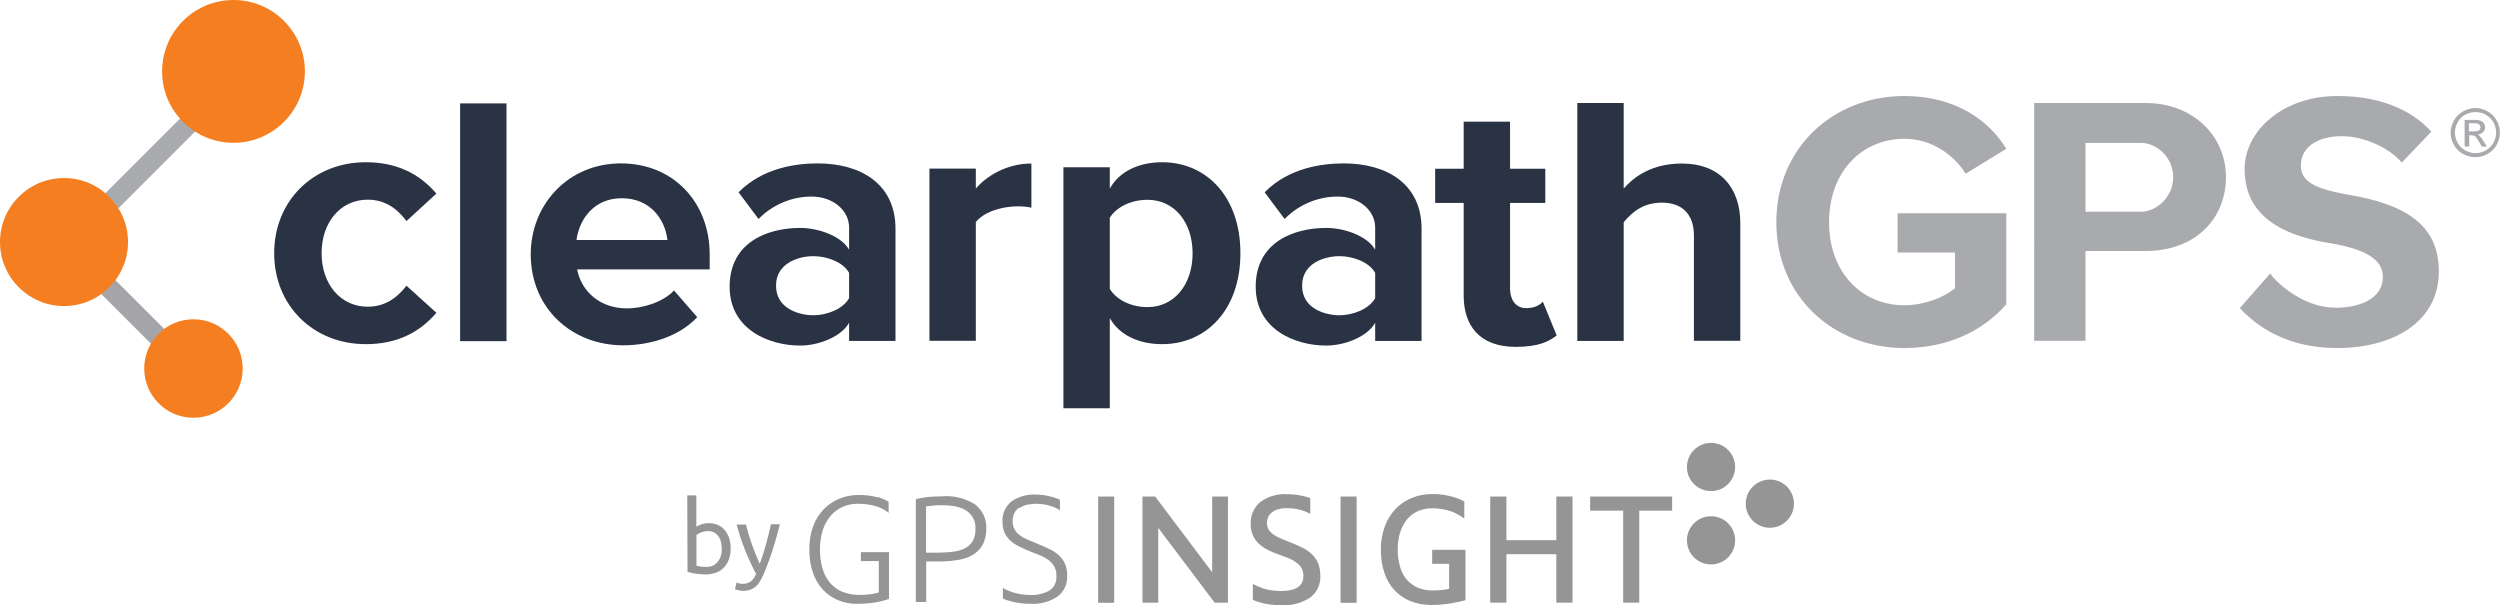 <?xml version="1.0" encoding="UTF-8"?>
<svg id="Layer_1" data-name="Layer 1" xmlns="http://www.w3.org/2000/svg" viewBox="0 0 192.94 46.7">
  <defs>
    <style>
      .cls-1 {
        fill: #f57f20;
      }

      .cls-1, .cls-2, .cls-3, .cls-4, .cls-5 {
        stroke-width: 0px;
      }

      .cls-2 {
        fill: #2a3344;
      }

      .cls-3 {
        fill: #959595;
      }

      .cls-4 {
        fill: #a8aaad;
      }

      .cls-5 {
        fill: #a5a5a9;
      }
    </style>
  </defs>
  <g>
    <path class="cls-2" d="m44.54,20.8c.36,1.76,1.82,3,3.85,3,1.1,0,2.7-.41,3.63-1.38l1.79,2.06c-1.62,1.71-4.05,2.17-5.7,2.17-4.02,0-7.15-2.89-7.15-7.02,0-3.85,2.89-7.02,6.96-7.02s6.85,3.03,6.85,7.02v1.16h-10.24Zm3.44-5.5c-2.09,0-3.25,1.54-3.49,3.22h7.02c-.19-1.6-1.32-3.22-3.52-3.22"/>
    <path class="cls-2" d="m69.11,17.64v8.67h-3.58v-1.4c-.61,1.1-2.39,1.76-3.77,1.76-2.45,0-5.45-1.27-5.45-4.54,0-3.49,3-4.54,5.45-4.54,1.38,0,3.16.61,3.77,1.68v-1.71c0-1.32-1.24-2.39-2.89-2.39-1.43,0-2.94.55-4.1,1.73l-1.54-2.06c1.87-1.9,4.46-2.23,6.11-2.23,3.3,0,6,1.57,6,5.04m-3.58,3.41c-.47-.85-1.73-1.29-2.75-1.29-1.1,0-2.89.5-2.89,2.28s1.79,2.28,2.89,2.28c1.02,0,2.28-.47,2.75-1.32v-1.95Z"/>
    <path class="cls-2" d="m75.31,17.14v9.16h-3.58v-13.29h3.58v1.54c.83-.96,2.37-1.93,4.29-1.93v3.41c-1.16-.28-3.36-.03-4.29,1.1"/>
    <path class="cls-2" d="m109.71,17.64v8.67h-3.58v-1.4c-.61,1.1-2.39,1.76-3.77,1.76-2.45,0-5.45-1.27-5.45-4.54,0-3.49,3-4.54,5.45-4.54,1.38,0,3.16.61,3.77,1.68v-1.71c0-1.32-1.24-2.39-2.89-2.39-1.43,0-2.94.55-4.1,1.73l-1.54-2.06c1.87-1.9,4.46-2.23,6.11-2.23,3.3,0,6,1.57,6,5.04m-3.58,3.41c-.47-.85-1.73-1.29-2.75-1.29-1.1,0-2.89.5-2.89,2.28s1.79,2.28,2.89,2.28c1.02,0,2.28-.47,2.75-1.32v-1.95Z"/>
    <path class="cls-2" d="m116.98,26.77c-2.86,0-4.02-1.71-4.02-3.96v-7.15h-2.2v-2.64h2.2v-3.63h3.58v3.63h2.72v2.64h-2.72v6.63c0,.8.41,1.49,1.24,1.49.72,0,1.1-.28,1.29-.5l1.07,2.61c-.61.47-1.4.88-3.16.88"/>
    <path class="cls-2" d="m130.73,26.31v-8.14c0-1.76-1.05-2.53-2.45-2.53s-2.23.63-2.97,1.51v9.16h-3.58V7.95h3.58v6.6c.8-.91,2.17-1.93,4.51-1.93,2.89,0,4.49,1.84,4.49,4.6v9.08h-3.58Z"/>
    <path class="cls-4" d="m146.97,26.86c-5.48,0-9.88-3.96-9.88-9.71s4.4-9.74,9.88-9.74c3.93,0,6.52,1.87,7.87,4.07l-3.14,1.93c-.88-1.43-2.59-2.7-4.73-2.7-3.22,0-5.81,2.48-5.81,6.44s2.59,6.41,5.81,6.41c1.43,0,3-.55,3.91-1.32v-2.75h-4.43v-3.03h8.39v7.02c-1.84,2.12-4.62,3.38-7.87,3.38"/>
    <path class="cls-4" d="m165.6,19.37h-4.65v6.93h-3.96V7.95h8.61c3.6,0,6.19,2.5,6.19,5.72s-2.37,5.7-6.19,5.7m-.36-8.34h-4.29v5.31h4.29c1.18,0,2.48-1.13,2.48-2.67s-1.29-2.64-2.48-2.64"/>
    <path class="cls-4" d="m180.37,26.86c-3.96,0-6.25-1.73-7.51-3.08l2.34-2.67c.61.85,2.67,2.64,5.04,2.64,2.01,0,3.66-.77,3.66-2.39,0-1.32-1.32-2.15-4.18-2.61-5.06-.83-6.49-3.14-6.49-5.7,0-2.97,2.97-5.64,7.15-5.64,3.82,0,6.03,1.4,7.26,2.75l-2.28,2.39c-.94-1.13-2.89-2.04-4.65-2.04-1.62,0-3.14.69-3.14,2.28,0,1.21,1.1,1.79,3.63,2.23,4.24.72,7.02,2.2,7.02,5.92,0,3.96-3.6,5.92-7.84,5.92"/>
    <path class="cls-2" d="m28.23,26.56c-4.05,0-7.07-2.97-7.07-7.02s3.03-7.02,7.07-7.02c2.34,0,4.1.85,5.45,2.42l-2.31,2.12c-.8-1.07-1.76-1.65-3-1.65-2.06,0-3.55,1.71-3.55,4.13s1.49,4.13,3.55,4.13c1.24,0,2.2-.58,3-1.62l2.31,2.09c-1.35,1.57-3.11,2.42-5.45,2.42"/>
    <path class="cls-2" d="m89.7,26.56c-1.82,0-3.3-.69-4.05-2.01v6.96h-3.58V12.91h3.58v1.65c.72-1.32,2.23-2.04,4.05-2.04,3.36,0,6.03,2.61,6.03,7.02s-2.67,7.02-6.03,7.02m-1.13-11.14c-1.24,0-2.37.52-2.92,1.38v5.5c.55.88,1.68,1.4,2.92,1.4,2.04,0,3.47-1.73,3.47-4.15s-1.43-4.13-3.47-4.13"/>
    <rect class="cls-2" x="35.51" y="7.98" width="3.58" height="18.35"/>
    <g>
      <rect class="cls-5" x="9.18" y="18.55" width="1.53" height="10.36" transform="translate(-13.87 13.99) rotate(-45)"/>
      <rect class="cls-4" x="6.15" y="12.04" width="10.36" height="1.53" transform="translate(-5.74 11.76) rotate(-45)"/>
      <circle class="cls-1" cx="18.02" cy="5.51" r="5.51"/>
      <circle class="cls-1" cx="4.94" cy="18.68" r="4.94"/>
      <circle class="cls-1" cx="14.93" cy="28.44" r="3.8"/>
    </g>
    <path class="cls-4" d="m191.04,8.34c.32,0,.63.08.93.25.3.16.54.4.71.7s.25.62.25.95-.08.64-.25.94c-.17.3-.4.54-.7.7-.3.17-.62.25-.95.25s-.64-.08-.95-.25c-.3-.17-.54-.4-.7-.7-.17-.3-.25-.62-.25-.94s.09-.65.26-.95.41-.54.71-.7c.3-.16.62-.25.93-.25Zm0,.31c-.27,0-.53.07-.78.2-.25.14-.45.33-.59.59s-.21.52-.21.79.07.54.21.79c.14.25.34.45.59.59.25.14.51.21.79.21s.54-.07.79-.21c.25-.14.45-.34.59-.59.14-.25.21-.51.21-.79s-.07-.54-.21-.79-.34-.45-.59-.59c-.25-.14-.51-.2-.78-.2Zm-.83,2.64v-2.04h.7c.24,0,.41.02.52.06.11.04.19.1.26.2.06.09.1.19.1.3,0,.15-.05.28-.16.39-.11.11-.25.17-.42.19.07.03.13.07.17.11.08.08.18.22.3.41l.25.4h-.4l-.18-.32c-.14-.25-.26-.41-.34-.48-.06-.05-.15-.07-.26-.07h-.19v.87h-.33Zm.33-1.15h.4c.19,0,.32-.03.39-.09s.1-.13.1-.23c0-.06-.02-.11-.05-.16-.03-.05-.08-.08-.14-.11-.06-.02-.17-.04-.33-.04h-.37v.62Z"/>
  </g>
  <g>
    <path id="Path_64" data-name="Path 64" class="cls-3" d="m72.72,38.3c.9-.07,1.8.16,2.56.65.56.45.87,1.14.84,1.86,0,.41-.08.8-.25,1.17-.16.31-.4.58-.69.78-.34.21-.72.36-1.11.43-.49.09-.99.14-1.49.14h-1.1v3.13h-.8v-7.94c.32-.08.65-.14.99-.17.37-.03.73-.05,1.05-.04h0Zm.03.69c-.3,0-.54,0-.75.03s-.38.03-.53.06v3.57h1c.39,0,.78-.03,1.16-.08.31-.04.61-.14.89-.28.24-.14.43-.33.57-.57.14-.28.21-.6.19-.91.04-.59-.26-1.15-.78-1.45-.25-.14-.53-.24-.81-.29-.31-.05-.63-.08-.94-.08h0Z"/>
    <rect id="Rectangle_39" data-name="Rectangle 39" class="cls-3" x="84.75" y="38.32" width="1.24" height="8.2"/>
    <rect id="Rectangle_40" data-name="Rectangle 40" class="cls-3" x="103.46" y="38.32" width="1.24" height="8.2"/>
    <path id="Path_65" data-name="Path 65" class="cls-3" d="m120.11,41.69h-3.85v-3.37h-1.25v8.19h1.25v-3.74h3.85v3.74h1.25v-8.19h-1.25v3.37h0Z"/>
    <path id="Path_66" data-name="Path 66" class="cls-3" d="m122.72,38.32v1.09h2.55v7.1h1.24v-7.1h2.54v-1.09h-6.33Z"/>
    <path id="Path_67" data-name="Path 67" class="cls-3" d="m93.55,38.32v5.84l-4.4-5.84h-.98v8.19h1.22v-5.77l4.35,5.77h1.03v-8.19h-1.22Z"/>
    <path id="Path_68" data-name="Path 68" class="cls-3" d="m113,38.7c-.08-.05-.18-.1-.27-.14-.16-.08-.33-.14-.5-.19-.25-.07-.49-.13-.74-.17-.32-.05-.65-.08-.98-.07-.53,0-1.04.09-1.53.29-.47.19-.9.47-1.25.83-.37.39-.66.85-.85,1.35-.21.58-.32,1.2-.31,1.82,0,.62.08,1.23.28,1.81.16.5.43.95.79,1.34.34.36.76.65,1.23.83.5.19,1.03.29,1.58.29s.57-.02.84-.04.53-.06.76-.1c.23-.04.43-.08.61-.12s.31-.08.41-.1l.03-.02v-3.88h-2.57v1.08h1.31v1.93c-.14.03-.3.07-.45.08-.27.03-.55.05-.83.05-.41,0-.8-.07-1.18-.23-.32-.15-.61-.37-.84-.64-.24-.3-.41-.64-.5-1-.12-.42-.17-.86-.17-1.3s.06-.9.19-1.33c.12-.36.3-.7.54-1,.23-.27.52-.48.84-.63.35-.14.73-.22,1.11-.21.38,0,.76.05,1.13.14.22.05.44.13.64.23h0c.25.12.48.26.69.43v-1.31l-.03-.03h.02Z"/>
    <path id="Path_69" data-name="Path 69" class="cls-3" d="m67.74,38.39c-.48-.14-.98-.2-1.48-.19-.5,0-1,.09-1.47.28-.46.19-.87.46-1.21.81-.36.38-.64.82-.82,1.31-.21.58-.31,1.19-.3,1.8,0,.61.08,1.22.28,1.8.16.48.42.93.77,1.31.33.35.73.63,1.17.81.47.19.97.29,1.47.28.53,0,1.07-.04,1.59-.14.3-.06.59-.14.87-.24v-3.61h-2.17v.69h1.38v2.42c-.18.06-.36.1-.54.13-.33.04-.67.07-1,.06-.44,0-.88-.08-1.3-.25-.36-.15-.69-.4-.94-.7-.26-.33-.46-.7-.57-1.11-.14-.47-.19-.97-.19-1.46,0-.52.07-1.02.23-1.52.14-.41.35-.78.63-1.1.25-.29.58-.52.93-.67.36-.15.75-.23,1.14-.22.41,0,.81.04,1.21.14.24.06.47.14.69.25h0c.16.09.32.19.47.31v-.86c-.26-.15-.55-.27-.84-.36h0Z"/>
    <path id="Path_70" data-name="Path 70" class="cls-3" d="m78.68,39.21c.17-.12.36-.2.56-.25.23-.05.47-.08.7-.08.36,0,.7.04,1.04.14.3.08.58.2.82.37v-.82l-.1-.05c-.15-.06-.32-.12-.5-.17-.19-.05-.39-.09-.59-.13-.21-.03-.43-.05-.64-.05-.68-.04-1.36.14-1.91.53-.47.38-.73.97-.69,1.58,0,.27.04.54.14.8.1.23.25.43.42.6.2.19.43.35.68.47.29.15.59.29.9.41.26.11.52.21.76.3.23.09.44.21.64.35.18.14.33.3.45.5.12.23.18.48.17.75.03.44-.16.86-.53,1.11-.45.25-.96.37-1.47.35-.25,0-.5-.02-.75-.06-.22-.04-.43-.09-.6-.14-.18-.06-.33-.12-.47-.18-.11-.05-.21-.1-.31-.17v.82s.04.02.07.03c.17.08.34.14.52.18.23.06.46.11.69.14.28.04.57.06.85.06.73.04,1.46-.15,2.07-.55.52-.38.8-1,.76-1.64,0-.33-.05-.65-.19-.95-.12-.25-.3-.47-.5-.65-.23-.19-.47-.35-.75-.47-.29-.14-.58-.26-.91-.4-.26-.11-.51-.21-.74-.31-.21-.09-.41-.2-.59-.34-.35-.25-.54-.65-.53-1.08,0-.21.04-.42.14-.62.08-.17.21-.31.37-.42h0v.03h0Z"/>
    <path id="Path_71" data-name="Path 71" class="cls-3" d="m98.23,39.49c.14-.09.3-.17.47-.2.19-.05.39-.08.59-.07.37,0,.75.04,1.11.14.25.07.49.17.72.3v-1.22c-.15-.06-.31-.1-.47-.14-.44-.11-.89-.16-1.35-.16-.73-.04-1.45.17-2.03.6-.5.42-.78,1.05-.75,1.7,0,.3.05.62.18.9.12.25.28.46.47.64.21.19.45.35.7.47.27.14.55.25.84.35.25.09.5.19.73.28.21.08.42.19.6.33.17.11.3.26.41.44.1.19.14.39.14.6,0,.78-.57,1.16-1.72,1.16-.45,0-.89-.05-1.32-.18-.28-.09-.54-.2-.8-.33l-.06-.03v1.22s.02,0,.03.02c.18.08.36.14.55.19.24.07.47.12.72.15.3.04.59.06.89.06.78.05,1.56-.16,2.22-.58.53-.39.83-1.02.8-1.68,0-.34-.05-.68-.18-1-.12-.27-.29-.51-.51-.71-.23-.21-.49-.38-.77-.51-.3-.14-.61-.28-.97-.42-.25-.09-.47-.19-.69-.28-.19-.08-.36-.19-.53-.3-.14-.1-.26-.23-.35-.37-.16-.31-.16-.69,0-1.01.08-.14.18-.25.31-.34h0Z"/>
    <path id="Path_72" data-name="Path 72" class="cls-3" d="m136.59,37.01c-1.02,0-1.86.83-1.86,1.86s.83,1.86,1.86,1.86,1.86-.83,1.86-1.86-.83-1.86-1.86-1.86Z"/>
    <path id="Path_73" data-name="Path 73" class="cls-3" d="m132.05,34.18c-1.02,0-1.86.83-1.86,1.86s.83,1.86,1.86,1.86,1.86-.83,1.86-1.86-.83-1.86-1.86-1.86Z"/>
    <path id="Path_74" data-name="Path 74" class="cls-3" d="m132.05,39.84c-1.02,0-1.86.83-1.86,1.86s.83,1.86,1.86,1.86,1.86-.83,1.86-1.86-.83-1.86-1.86-1.86Z"/>
    <path id="Path_75" data-name="Path 75" class="cls-3" d="m53.75,40.64c.51-.3,1.13-.35,1.67-.12.2.09.39.23.53.41.15.19.26.4.33.63.08.26.12.53.11.8,0,.28-.04.56-.14.82-.08.23-.21.44-.38.62-.17.17-.37.3-.59.39-.25.09-.52.14-.79.14-.28,0-.56-.02-.84-.06-.2-.03-.4-.08-.59-.14,0-1.97-.02-3.94-.02-5.9h.7v2.41h0Zm0,3.02c.07.02.17.03.29.06.15.02.3.03.46.03.33.02.65-.12.87-.36.23-.29.35-.65.33-1.02,0-.19-.02-.36-.06-.54-.03-.15-.1-.3-.19-.44-.09-.12-.2-.22-.34-.3-.15-.07-.32-.11-.49-.1-.18,0-.35.03-.51.1-.13.05-.25.11-.36.19v2.38h0Z"/>
    <path id="Path_76" data-name="Path 76" class="cls-3" d="m56.85,44.96c.07.03.14.05.21.07.08.02.17.03.25.03.22,0,.44-.05.63-.18.18-.16.31-.36.41-.58-.31-.6-.6-1.21-.85-1.85-.26-.64-.47-1.3-.65-1.97h.72c.06.21.12.45.19.7s.16.51.25.77.19.53.3.8c.1.26.21.53.33.76.18-.51.34-1.01.48-1.51.14-.5.26-1.01.38-1.54h.69c-.18.71-.37,1.39-.58,2.05-.21.65-.45,1.27-.69,1.84-.08.19-.19.38-.3.57-.09.15-.21.28-.35.39-.13.1-.27.18-.42.22-.17.05-.36.08-.53.07-.06,0-.11,0-.17-.02-.06,0-.12-.02-.18-.03-.06-.02-.1-.03-.15-.04l-.1-.03.13-.54h-.02Z"/>
  </g>
</svg>